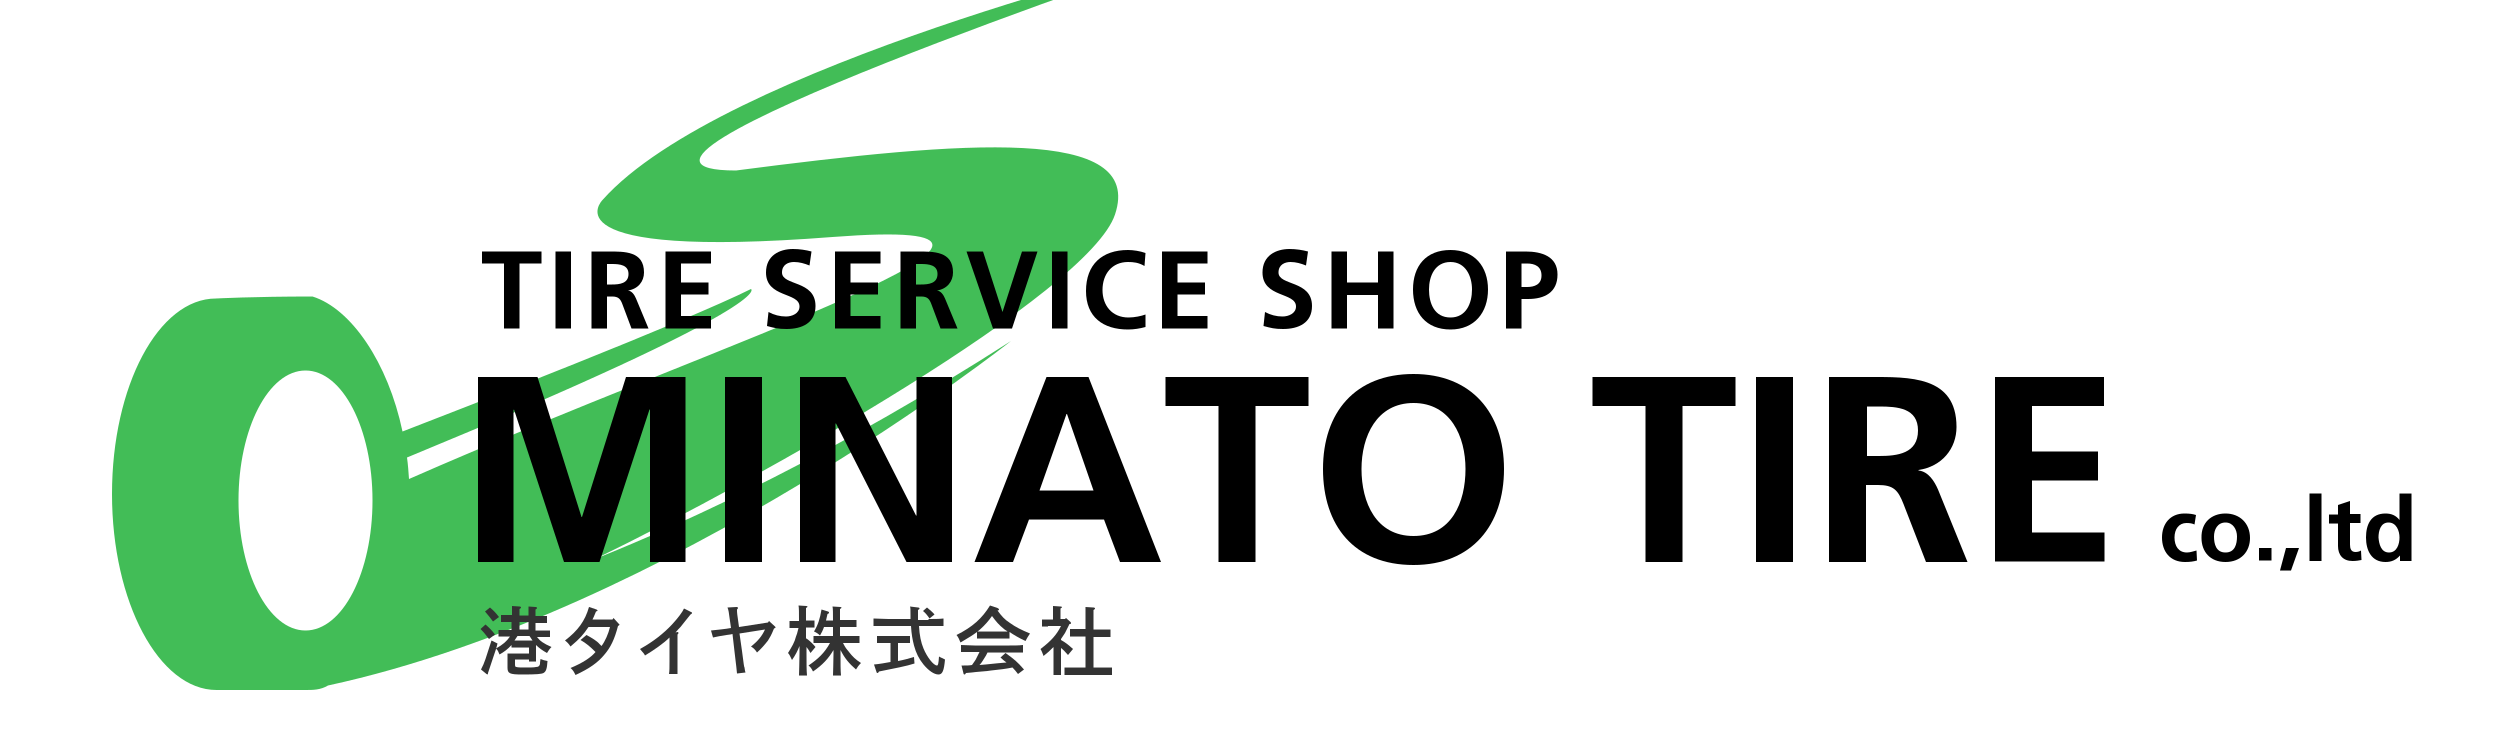 <?xml version="1.0" encoding="utf-8"?>
<!-- Generator: Adobe Illustrator 21.1.0, SVG Export Plug-In . SVG Version: 6.00 Build 0)  -->
<svg version="1.1" id="レイヤー_1" xmlns="http://www.w3.org/2000/svg" xmlns:xlink="http://www.w3.org/1999/xlink" x="0px"
	 y="0px" viewBox="0 0 500 150" style="enable-background:new 0 0 500 150;" xml:space="preserve">
<style type="text/css">
	.st0{fill:#42BD57;}
	.st1{fill:none;}
	.st2{fill:#333333;}
</style>
<path class="st0" d="M147.2,34.1C108.6,34.1,236.3-9,236.3-9s-92.1,22.3-115.8,49c0,0-11.9,11.9,46,7.4C224,43,145.4,67.8,81.8,95.8
	c-0.1-1.4-0.2-2.9-0.4-4.3c74.7-30.8,68.8-33.7,68.8-33.7c-12.8,6.4-57.5,23.8-69.7,28.5c-2.9-13.8-10.3-24.6-18-27
	c-11.9,0-19.3,0.4-19.3,0.4c-11.5,0-20.8,17.5-20.8,39.1S31.8,138,43.3,138c0,0,3,0,17.8,0c1.5,0,3,0,4.5-0.9
	c68.3-14.8,136.6-68.9,136.6-68.9c-34.9,22.4-64.2,36-83.2,43.6c33.1-16,98.8-53.3,104-68.9C228.9,25.2,193.3,28.1,147.2,34.1z
	 M61.1,126.1c-7.4,0-13.4-11.6-13.4-26s6-26,13.4-26s13.4,11.6,13.4,26S68.5,126.1,61.1,126.1z"/>
<g>
	<g>
		<g>
			<path d="M100.8,52.7h-4.4v-2.4h11.9v2.4h-4.4v13h-3.1V52.7z"/>
			<path d="M111.1,50.3h3.1v15.4h-3.1V50.3z"/>
			<path d="M118.3,50.3h3.3c3.3,0,7.2-0.1,7.2,4.2c0,1.8-1.2,3.3-3.2,3.6l0,0c0.8,0.1,1.3,0.9,1.6,1.6l2.5,6h-3.4l-1.8-4.8
				c-0.4-1.1-0.8-1.6-2.1-1.6h-1v6.4h-3.1C118.3,65.7,118.3,50.3,118.3,50.3z M121.4,56.9h1c1.5,0,3.3-0.2,3.3-2.1
				c0-1.8-1.7-2-3.3-2h-1V56.9z"/>
			<path d="M133.1,50.3h9.1v2.4h-6v3.8h5.5v2.4h-5.5v4.3h6v2.5h-9.1V50.3z"/>
			<path d="M161.9,53.1c-1-0.4-2-0.7-3.1-0.7s-2.4,0.5-2.4,2.1c0,2.7,6.7,1.5,6.7,6.7c0,3.4-2.7,4.6-5.8,4.6c-1.7,0-2.4-0.2-3.9-0.6
				l0.3-2.8c1.1,0.6,2.3,0.9,3.5,0.9s2.7-0.6,2.7-2c0-2.9-6.7-1.7-6.7-6.8c0-3.4,2.7-4.7,5.4-4.7c1.3,0,2.6,0.2,3.7,0.5L161.9,53.1z
				"/>
			<path d="M167,50.3h9.1v2.4h-6v3.8h5.5v2.4h-5.5v4.3h6v2.5H167V50.3z"/>
			<path d="M180.1,50.3h3.3c3.3,0,7.2-0.1,7.2,4.2c0,1.8-1.2,3.3-3.2,3.6l0,0c0.8,0.1,1.3,0.9,1.6,1.6l2.5,6h-3.4l-1.8-4.8
				c-0.4-1.1-0.8-1.6-2.1-1.6h-1v6.4h-3.1V50.3z M183.2,56.9h1c1.5,0,3.3-0.2,3.3-2.1c0-1.8-1.7-2-3.3-2h-1V56.9z"/>
			<path d="M193.3,50.3h3.3l3.9,12.1l0,0l3.9-12.1h3.1l-5.1,15.4h-3.8L193.3,50.3z"/>
			<path d="M210.4,50.3h3.1v15.4h-3.1V50.3z"/>
			<path d="M229.1,65.4c-1.1,0.3-2.3,0.5-3.5,0.5c-5,0-8.4-2.5-8.4-7.7c0-5.3,3.2-8.2,8.4-8.2c1,0,2.4,0.2,3.5,0.6l-0.2,2.6
				c-1.2-0.7-2.2-0.8-3.3-0.8c-3.2,0-5.1,2.4-5.1,5.6c0,3.1,1.9,5.5,5.2,5.5c1.2,0,2.6-0.3,3.4-0.6L229.1,65.4z"/>
			<path d="M232.4,50.3h9.1v2.4h-6v3.8h5.5v2.4h-5.5v4.3h6v2.5h-9.1V50.3z"/>
			<path d="M261.2,53.1c-1-0.4-2-0.7-3.1-0.7s-2.4,0.5-2.4,2.1c0,2.7,6.7,1.5,6.7,6.7c0,3.4-2.7,4.6-5.8,4.6c-1.7,0-2.4-0.2-3.9-0.6
				l0.3-2.8c1.1,0.6,2.3,0.9,3.5,0.9s2.7-0.6,2.7-2c0-2.9-6.7-1.7-6.7-6.8c0-3.4,2.7-4.7,5.4-4.7c1.3,0,2.6,0.2,3.7,0.5L261.2,53.1z
				"/>
			<path d="M266.3,50.3h3.1v6.2h6.2v-6.2h3.1v15.4h-3.1V59h-6.2v6.7h-3.1V50.3z"/>
			<path d="M290.1,50c4.8,0,7.5,3.3,7.5,7.9s-2.7,8-7.5,8c-4.9,0-7.5-3.3-7.5-8S285.2,50,290.1,50z M290.1,63.5
				c3.1,0,4.3-2.8,4.3-5.6c0-2.7-1.3-5.5-4.3-5.5c-3.1,0-4.3,2.8-4.3,5.5C285.8,60.7,286.9,63.5,290.1,63.5z"/>
			<path d="M301.2,50.3h3.9c3.3,0,6.4,1,6.4,4.6s-2.6,4.9-5.9,4.9h-1.3v5.9h-3.1V50.3z M304.3,57.4h1.1c1.5,0,2.9-0.5,2.9-2.3
				s-1.3-2.4-2.9-2.4h-1.1V57.4z"/>
		</g>
	</g>
	<g>
		<g>
			<path d="M95.6,75.4h11.9l8.8,28h0.1l8.8-28h11.9v37H130V81.9h-0.1l-10,30.5h-7.1l-10-30.5l-0.1,0.1v30.4h-7.1V75.4z"/>
			<path d="M145,75.4h7.4v37H145V75.4z"/>
			<path d="M160,75.4h9.1l14.1,27.7h0.1V75.4h7.1v37h-9.1l-14.1-27.7h-0.1v27.7H160V75.4z"/>
			<path d="M209.3,75.4h8.4l14.5,37H224l-3.2-8.5h-15l-3.2,8.5h-7.7L209.3,75.4z M213.4,82.8h-0.1l-5.4,15.3h10.8L213.4,82.8z"/>
			<path d="M243.7,81.2h-10.6v-5.8h28.6v5.8h-10.6v31.2h-7.4L243.7,81.2L243.7,81.2z"/>
			<path d="M282.7,74.8c11.6,0,18.1,7.8,18.1,19s-6.4,19.2-18.1,19.2c-11.9,0-18.1-7.9-18.1-19.2S271,74.8,282.7,74.8z M282.7,107.2
				c7.6,0,10.4-6.7,10.4-13.4c0-6.5-3-13.2-10.4-13.2s-10.4,6.7-10.4,13.2C272.3,100.5,275.2,107.2,282.7,107.2z"/>
			<path d="M329.1,81.2h-10.6v-5.8h28.6v5.8h-10.6v31.2h-7.4V81.2z"/>
			<path d="M351.2,75.4h7.4v37h-7.4V75.4z"/>
			<path d="M365.9,75.4h8c7.9,0,17.4-0.3,17.4,10c0,4.3-2.9,7.9-7.6,8.6v0.1c2,0.2,3.2,2.2,3.9,3.8l5.9,14.5h-8.3l-4.5-11.6
				c-1.1-2.8-2-3.8-5.1-3.8h-2.4v15.4h-7.4v-37H365.9z M373.4,91.2h2.4c3.7,0,7.8-0.5,7.8-5.1c0-4.5-4.1-4.8-7.8-4.8h-2.4V91.2z"/>
			<path d="M399,75.4h21.8v5.8h-14.4v9.1h13.2v5.8h-13.2v10.4h14.5v5.8H399V75.4z"/>
		</g>
		<g>
			<path d="M438.9,104.9c-0.4-0.2-0.9-0.3-1.6-0.3c-1.5,0-2.4,1.2-2.4,2.9c0,1.7,0.8,3,2.5,3c0.7,0,1.4-0.3,1.9-0.4l0.1,2
				c-0.7,0.2-1.4,0.3-2.4,0.3c-3,0-4.6-2.1-4.6-4.9c0-2.7,1.6-4.8,4.5-4.8c1,0,1.7,0.1,2.3,0.3L438.9,104.9z"/>
			<path d="M445.1,102.7c2.8,0,4.9,1.9,4.9,4.9c0,2.7-1.8,4.8-4.9,4.8s-4.8-2.1-4.8-4.8C440.2,104.5,442.3,102.7,445.1,102.7z
				 M445.1,110.5c1.9,0,2.3-1.7,2.3-3.2c0-1.4-0.8-2.8-2.3-2.8c-1.6,0-2.3,1.4-2.3,2.8C442.8,108.8,443.2,110.5,445.1,110.5z"/>
			<path d="M451.8,109.6h2.5v2.5h-2.5V109.6z"/>
			<path d="M457.2,109.6h2.6l-1.6,4.5H456L457.2,109.6z"/>
			<path d="M461.9,98.7h2.4v13.5h-2.4V98.7z"/>
			<path d="M467.6,104.7h-1.8v-1.8h1.8V101l2.4-0.8v2.6h2.1v1.8H470v4.3c0,0.8,0.2,1.5,1.1,1.5c0.4,0,0.8-0.1,1.1-0.3l0.1,1.9
				c-0.5,0.1-1.1,0.2-1.8,0.2c-1.9,0-2.9-1.2-2.9-3L467.6,104.7L467.6,104.7z"/>
			<path d="M480,111.1L480,111.1c-0.8,0.9-1.7,1.3-2.9,1.3c-2.8,0-3.9-2.3-3.9-4.9s1-4.8,3.9-4.8c1.2,0,2.1,0.4,2.8,1.3l0,0v-5.3
				h2.4v13.5H480V111.1z M477.8,110.5c1.6,0,2.1-1.7,2.1-3s-0.6-3-2.2-3s-2,1.7-2,3C475.8,108.8,476.2,110.5,477.8,110.5z"/>
		</g>
	</g>
</g>
<rect y="0" class="st1" width="500" height="150"/>
<g>
	<g>
		<path class="st2" d="M97.1,124.9c0.8,0.7,1.3,1.2,1.9,2l-1.2,0.9c-0.7-0.9-1-1.3-1.7-2L97.1,124.9z M99.5,128.7
			c-0.2,0.9-0.4,1.4-0.9,2.9c-0.3,1-0.5,1.4-0.8,2.4c-0.1,0.3-0.1,0.3-0.2,0.6v0.1c0,0.1-0.1,0.2-0.1,0.2c0,0,0,0-0.2-0.1l-1.1-0.9
			c0.4-0.8,0.6-1.2,0.9-2.1c0.6-1.8,0.7-2.1,1.2-3.7L99.5,128.7z M98,121.5c0.7,0.6,1.1,1,1.8,1.9l-1.2,0.9c-0.6-0.8-0.9-1.2-1.6-2
			L98,121.5z M102.4,124.4h-0.4c-0.5,0-1.3,0-1.8,0v-1.4c0.5,0,1.2,0,1.8,0h0.4v-0.4c0-0.7,0-0.9,0-1.4l1.5,0.1
			c0.2,0,0.3,0.1,0.3,0.2c0,0.1-0.1,0.2-0.3,0.3v1.3h1.8v-0.4c0-0.7,0-0.9,0-1.4l1.4,0.1c0.2,0,0.3,0.1,0.3,0.2
			c0,0.1-0.1,0.2-0.3,0.3v1.3h0.5c0.6,0,1.3,0,1.8,0v1.4c-0.5,0-1.3,0-1.8,0h-0.5v1.5h1.1c0.6,0,1.4,0,1.8,0v1.3c-0.5,0-1.3,0-1.8,0
			h-0.8c0.6,0.8,1.3,1.3,2.9,2c-0.4,0.4-0.6,0.7-0.9,1.2c-0.9-0.5-1.6-1-2.2-1.6v1.8c0,0.6,0,0.8,0,1.5h-1.4v-0.4h-2.8v1
			c0,0.4,0.1,0.5,0.3,0.5c0.2,0.1,1.1,0.1,1.8,0.1c0.7,0,1.8,0,2.1-0.1c0.5,0,0.7-0.2,0.8-0.6c0-0.3,0-0.3,0.1-1
			c0.5,0.2,0.8,0.3,1.4,0.4c-0.1,1.6-0.3,2.1-0.8,2.4c-0.4,0.2-1.3,0.3-4.2,0.3c-2.6,0-3-0.2-3-1.4v-1.5c0-0.4,0-1.1,0-1.3
			c0.4,0,0.4,0,1.8,0h2.5v-1.2h-1.7c-0.5,0-1.3,0-1.8,0v-0.5c-0.7,0.8-1.5,1.4-2.4,1.9c-0.2-0.5-0.3-0.8-0.7-1.2
			c1.4-0.8,2.1-1.4,2.8-2.4h-0.5c-0.5,0-1.3,0-1.8,0v-1.3c0.4,0,1.2,0,1.8,0h0.8V124.4z M106.5,128.1c-0.2-0.3-0.4-0.6-0.6-0.9h-2.4
			c-0.2,0.3-0.4,0.6-0.6,0.9c0.4,0,0.8,0,1.2,0H106.5z M105.7,124.4h-1.8v1.5h1.8V124.4z"/>
		<path class="st2" d="M117.3,127c1.1,0.6,2.1,1.2,2.6,1.8c0.3,0.3,0.3,0.3,0.4,0.4c0.7-0.9,1.4-2.5,1.7-3.8h-4.3
			c-1.1,1.6-1.6,2.2-3.6,3.9c-0.4-0.6-0.6-0.8-1.1-1.2c2.6-2,4-3.9,4.8-6.7l1.5,0.5c0.1,0.1,0.2,0.1,0.2,0.2c0,0.1,0,0.1-0.3,0.2
			c-0.4,1-0.5,1.2-0.7,1.6h4l0.2-0.3l1,1.1c0.1,0.1,0.2,0.2,0.2,0.2c0,0.1-0.1,0.2-0.3,0.3c-0.7,2.7-1.5,4.3-2.7,5.7
			c-1.3,1.6-3,2.8-5.8,4.1c-0.3-0.6-0.5-1-1-1.4c2.4-1,4.1-2.1,5-3.2c-1.1-1.1-1.8-1.7-3-2.4L117.3,127z"/>
		<path class="st2" d="M135.5,126.4c0.1,0,0.2,0.1,0.2,0.2s-0.1,0.2-0.2,0.3c0,0.5,0,0.5,0,2.1v3.2c0,2.2,0,2.2,0,2.6h-1.7
			c0.1-0.6,0.1-1.2,0.1-2.6V129c0-0.5,0-1.1,0-1.5c-1.2,1.2-3.1,2.5-4.9,3.6c-0.2-0.4-0.4-0.6-0.5-0.7c-0.4-0.5-0.4-0.5-0.5-0.6
			c2.7-1.5,4.7-3.1,6.4-4.9c1.2-1.3,2.1-2.5,2.4-3.2l1.4,0.7c0.1,0,0.2,0.1,0.2,0.2c0,0.1-0.1,0.2-0.3,0.3c-0.2,0.2-1.9,2.4-2,2.5
			c-0.1,0.1-0.7,0.7-1,1.1L135.5,126.4z"/>
		<path class="st2" d="M142.2,126.1c0.9-0.1,3-0.3,4-0.5c-0.2-1.5-0.2-1.5-0.3-2.1c-0.1-0.9-0.2-1.5-0.4-2l1.8-0.1
			c0.2,0,0.3,0.1,0.3,0.2c0,0.1-0.1,0.2-0.2,0.3c0,0.7,0,0.7,0.4,3.5l5.8-0.9l0.2-0.3l1.2,1.1c0.1,0.1,0.1,0.1,0.1,0.2
			c0,0.1-0.1,0.1-0.3,0.2c-0.6,1.5-0.8,1.7-1.2,2.4c-0.7,0.9-1.4,1.7-2.2,2.4c-0.3-0.5-0.7-0.9-1.2-1.2c1.4-1.1,2.2-2.1,2.8-3.4
			l-5.1,0.8l0.5,3.5c0.4,3.1,0.4,3.1,0.5,3.3c0.1,0.7,0.1,0.7,0.2,1l-1.7,0.2c-0.1-0.9-0.1-1.2-0.5-4.4l-0.4-3.5
			c-0.4,0.1-0.4,0.1-1.2,0.2c-1.2,0.2-1.9,0.3-2.7,0.5L142.2,126.1z"/>
		<path class="st2" d="M161.3,127.7c0.7,0.5,1.3,1.1,1.8,1.7l-1,1.2c-0.2-0.4-0.5-0.8-0.8-1.2v1.3c0,2,0,3.4,0.1,4.4h-1.6
			c0-1,0.1-2.4,0.1-4.4v-1.5c-0.4,1-0.8,1.8-1.5,2.8c-0.4-0.8-0.5-1.1-0.8-1.4c0.8-1.3,1.3-2.1,1.6-3.3c0.1-0.2,0.3-0.8,0.5-1.7
			h-0.6c-0.4,0-0.8,0-1.2,0v-1.4c0.3,0,0.9,0,1.2,0h0.7c0-1.7,0-2.7-0.1-3.1l1.6,0.1c0.1,0,0.2,0.1,0.2,0.1c0,0.1-0.1,0.2-0.3,0.3
			c0,0.4,0,0.5,0,2.5h0.5c0.3,0,0.9,0,1.2,0v1.4c-0.3,0-0.8,0-1.2,0h-0.5V127.7z M166.6,124.1c0-1.5,0-2.4-0.1-2.8l1.6,0.1
			c0.1,0,0.2,0.1,0.2,0.1c0,0.1-0.1,0.2-0.3,0.3c0,0.4,0,0.5,0,2.2h1.5c0.6,0,1.4,0,1.8,0v1.4c-0.4,0-1.3,0-1.8,0H168v1.8h2.1
			c0.6,0,1.4,0,1.8,0v1.4c-0.5,0-1.3,0-1.8,0h-1.5c0.5,1,0.7,1.2,1.2,1.8c0.7,0.9,1.3,1.5,2.4,2.2c-0.5,0.5-0.7,0.8-1,1.3
			c-1.4-1.2-2.3-2.3-3.1-3.9v0.7c0,2,0,3.4,0.1,4.4h-1.6c0-1,0.1-2.4,0.1-4.4v-0.7c-1,1.7-2.2,3-4.1,4.3c-0.3-0.6-0.5-0.9-0.9-1.2
			c1.9-1.3,3.2-2.5,4.3-4.5h-1.5c-0.5,0-1.3,0-1.8,0v-1.4c0.5,0,1.2,0,1.8,0h2.1v-1.8h-1.8c-0.2,0.6-0.5,1.2-0.8,1.7
			c-0.3-0.3-0.7-0.6-1.2-0.8c0.8-1.3,1.2-2.6,1.5-4.4l1.3,0.4c0.2,0.1,0.2,0.1,0.2,0.2c0,0.1,0,0.2-0.3,0.3
			c-0.1,0.5-0.2,0.9-0.3,1.3H166.6z"/>
		<path class="st2" d="M185.7,123.8c0.9,0,2.2,0,3-0.1v1.5c-0.8,0-2.1,0-3,0h-1.9c0.1,1.9,0.4,3.3,0.9,4.5c0.7,1.7,2,3.4,2.7,3.4
			c0.2,0,0.3-0.3,0.4-1.8c0.4,0.2,0.5,0.3,0.6,0.3c0.4,0.2,0.4,0.2,0.6,0.3c-0.2,2.2-0.5,3-1.3,3c-0.9,0-2-0.8-3-2
			c-0.9-1.1-1.5-2.3-1.9-3.8c-0.3-1.2-0.5-2.2-0.6-3.9h-4.5c-0.8,0-2.2,0-3,0v-1.5c0.8,0,2.1,0.1,3,0.1h4.4c0-0.2,0-0.5,0-0.7
			c0-1.2,0-1.6-0.1-1.8l1.6,0.2c0.2,0,0.3,0.1,0.3,0.2c0,0.1-0.1,0.2-0.3,0.3c0,0.4,0,0.6,0,1.1v0.9H185.7z M179.6,132.2
			c1.1-0.2,2.2-0.5,3.2-0.8l0.1,1.3c-1.5,0.5-4.1,1-7.1,1.6c-0.1,0.2-0.2,0.3-0.3,0.3c-0.1,0-0.2-0.1-0.2-0.2l-0.5-1.5
			c1.1-0.1,2.2-0.3,3.3-0.5v-3.8h-1.5l-1.2,0v-1.4c0.3,0,0.9,0,1.2,0h4.2c0.3,0,0.9,0,1.2,0v1.4l-1.2,0h-1.2V132.2z M185.4,121.5
			c0.7,0.6,1.1,0.9,1.5,1.4l-1,0.8c-0.4-0.6-0.8-1.1-1.3-1.5L185.4,121.5z"/>
		<path class="st2" d="M201.7,127.7c-0.4,0-1.1,0-1.5,0h-3.3c-0.4,0-1.1,0-1.5,0v-1.3c-0.8,0.6-1.6,1.1-3.3,2.1
			c-0.3-0.7-0.4-1-0.8-1.5c3.2-1.6,5.1-3.3,6.7-5.9l1.5,0.5c0.2,0.1,0.3,0.2,0.3,0.3c0,0.1-0.1,0.2-0.3,0.2c0.8,1.1,1.4,1.8,2.5,2.5
			c1.1,0.8,2.3,1.4,4,2.1c-0.4,0.6-0.6,0.9-0.9,1.5c-1.3-0.6-2.3-1.2-3.2-1.8V127.7z M203.6,134.8c-0.3-0.4-0.7-0.9-1.1-1.3
			c-1.5,0.3-2.4,0.4-4.3,0.6c-0.6,0.1-0.6,0.1-3,0.3c-0.7,0.1-0.9,0.1-2,0.2c-0.1,0.2-0.2,0.3-0.3,0.3c-0.1,0-0.2-0.1-0.2-0.2
			l-0.4-1.6h0.5c0.5,0,1.1,0,1.6-0.1c0.3-0.5,0.7-0.9,0.9-1.4c0.2-0.4,0.4-0.8,0.6-1.2h-1c-0.7,0-2,0-2.7,0V129
			c0.6,0,1.9,0.1,2.7,0.1h7c0.8,0,2,0,2.7-0.1v1.5c-0.7,0-1.9,0-2.7,0h-4.4c-0.1,0.2-0.2,0.4-0.3,0.6c-0.6,0.9-0.8,1.4-1.3,1.9
			c0.4,0,0.8-0.1,1.2-0.1c1.8-0.2,3-0.3,4.2-0.4c-0.4-0.3-0.8-0.6-1.2-1l1-0.9c1.8,1.3,2.3,1.7,3.7,3.3L203.6,134.8z M200.2,126.3
			c0.4,0,0.9,0,1.3,0c-0.2-0.2-0.5-0.3-0.7-0.5c-1-0.8-1.6-1.5-2.4-2.6c-0.7,1-1.4,1.8-2.4,2.7c-0.2,0.2-0.4,0.3-0.5,0.4
			c0.5,0,0.9,0,1.3,0H200.2z"/>
		<path class="st2" d="M209.6,125.3l-1.2,0v-1.4c0.3,0,0.9,0,1.2,0h1v-1.3c0-0.7,0-0.9,0-1.4l1.5,0.1c0.2,0,0.3,0.1,0.3,0.1
			c0,0.1-0.1,0.2-0.3,0.3v2.1h0.9l0.2-0.2l0.9,0.8c0.1,0.1,0.1,0.2,0.1,0.2c0,0.1,0,0.2-0.3,0.2c-0.3,0.6-0.6,1.2-0.9,1.8
			c-0.3,0.4-0.5,0.8-0.8,1.2v0.2c0.9,0.5,1.4,0.9,2.4,1.8l-1,1.2c-0.6-0.7-1-1.1-1.4-1.4v2.3c0,1.4,0,2.4,0,3.1h-1.5
			c0-0.7,0-1.7,0-3.1v-2.5c-0.8,0.8-1.1,1.1-2,1.8c0-0.1-0.1-0.2-0.1-0.3c-0.1-0.2-0.2-0.6-0.5-1.1c2.1-1.6,3.2-2.8,4.1-4.6H209.6z
			 M217.1,127.3h-1.3c-0.5,0-1.4,0-1.8,0v-1.5c0.4,0,1.2,0,1.8,0h1.3v-2.2c0-1.2,0-1.8,0-2.2l1.6,0.1c0.2,0,0.3,0.1,0.3,0.2
			s-0.1,0.2-0.3,0.3l0,1.7v2.2h1.6c0.6,0,1.4,0,1.8,0v1.5c-0.5,0-1.3,0-1.8,0h-1.6v6.1h1.6c0.6,0,1.6,0,2.1,0v1.5
			c-0.6,0-1.5,0-2.1,0H215c-0.6,0-1.5,0-2.1,0v-1.5c0.6,0,1.4,0,2.1,0h2.1V127.3z"/>
	</g>
</g>
</svg>
